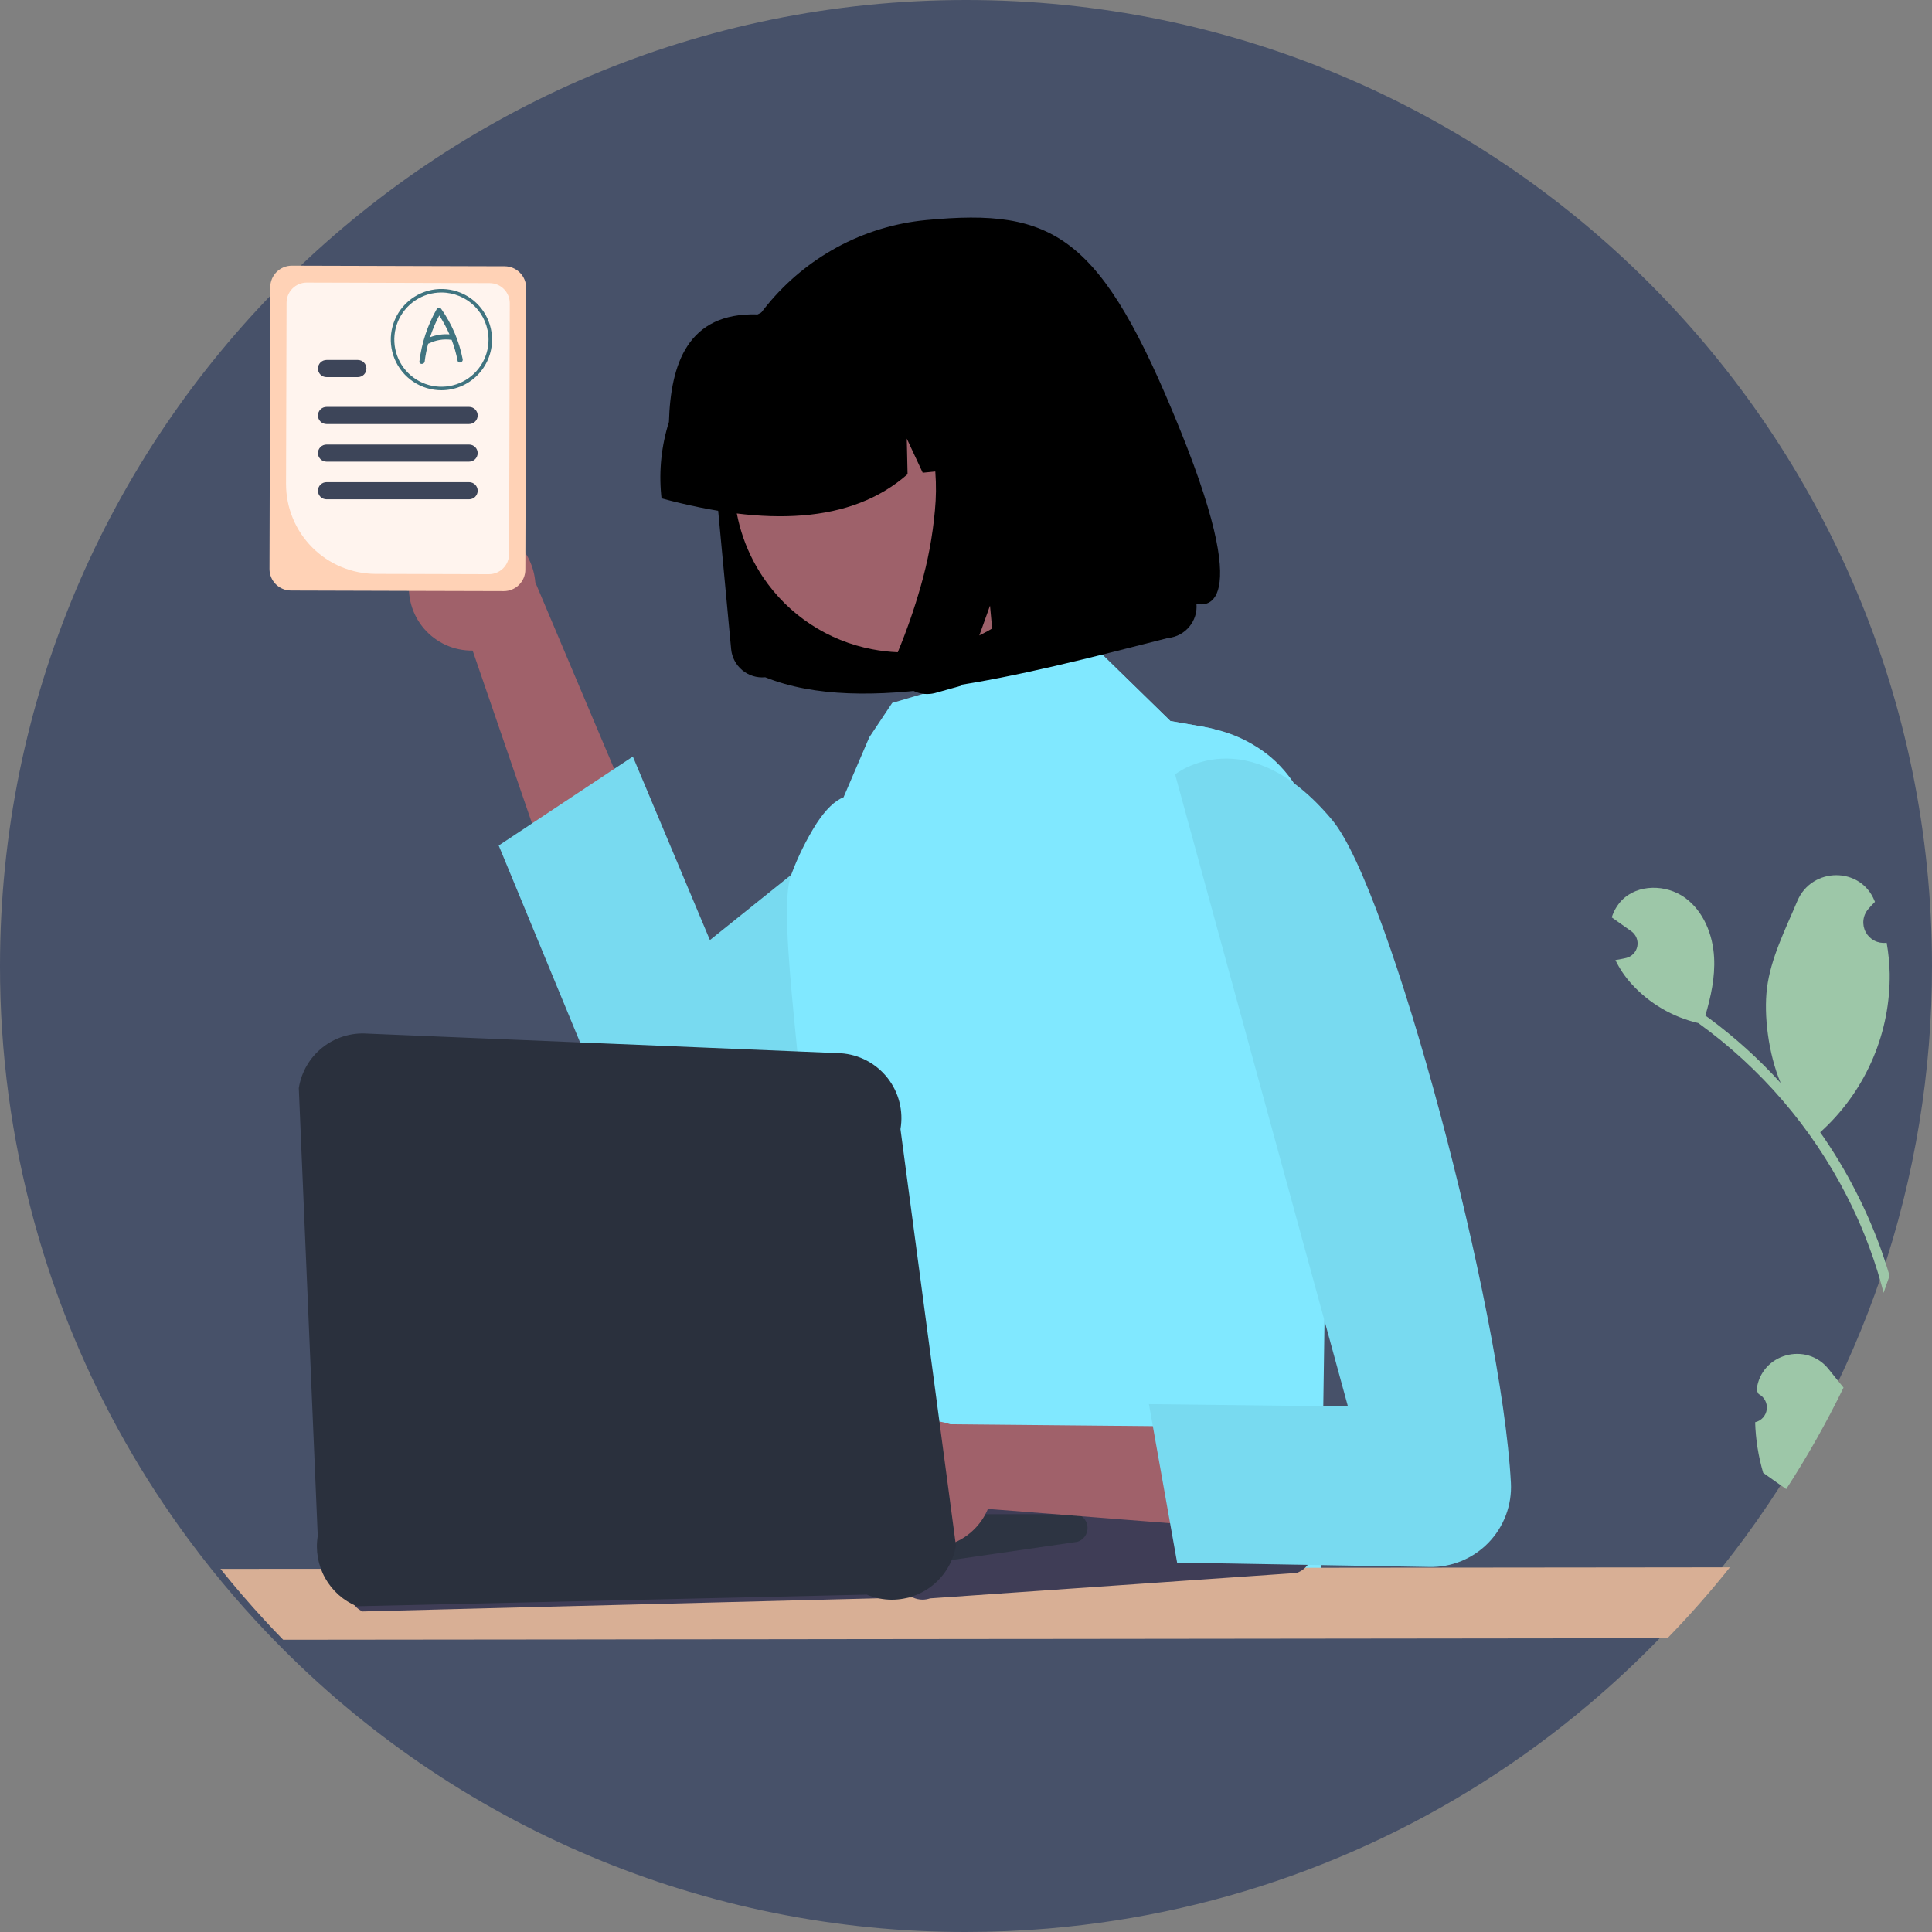 <svg width="676" height="676" viewBox="0 0 676 676" fill="none" xmlns="http://www.w3.org/2000/svg">
<rect x="0" y="0" width="676" height="676" fill="#808080" stroke="none"/>
<g clip-path="url(#clip0_1971_41067)">
<path d="M676 338C676.042 374.96 670.012 411.675 658.15 446.68C657.47 448.68 656.773 450.673 656.06 452.66C643.499 487.397 625.336 519.843 602.29 548.71C595.41 557.34 588.12 565.613 580.42 573.53C572.72 581.46 564.637 589.003 556.17 596.16C508.944 636.209 451.575 662.44 390.39 671.96H390.38C382.58 673.17 374.703 674.113 366.75 674.79C357.28 675.59 347.697 675.993 338 676C292.907 676.059 248.261 667.066 206.708 649.553C165.154 632.041 127.539 606.366 96.09 574.05C93.88 571.79 91.703 569.497 89.56 567.17C84.22 561.38 79.083 555.41 74.15 549.26C71.38 545.8 68.677 542.287 66.04 538.72C49.799 516.779 36.287 492.944 25.8 467.74C21.328 457.006 17.423 446.044 14.1 434.9C13.86 434.11 13.63 433.32 13.4 432.53C12.9 430.83 12.417 429.12 11.95 427.4C3.995 398.267 -0.024 368.2 0 338C0 151.33 151.33 0 338 0C524.67 0 676 151.33 676 338Z" fill="#475169"/>
<path d="M143.347 202.031C142.824 205.209 143.004 208.462 143.874 211.562C144.744 214.662 146.283 217.534 148.383 219.975C150.483 222.416 153.093 224.367 156.028 225.69C158.964 227.014 162.154 227.677 165.373 227.634L219.328 384.627L253.755 360.967L187.296 203.73C186.865 198.326 184.467 193.267 180.557 189.513C176.646 185.759 171.493 183.57 166.076 183.36C160.659 183.151 155.353 184.936 151.164 188.377C146.975 191.818 144.194 196.677 143.347 202.031Z" fill="#A0616A"/>
<path d="M424.956 255.149C400.996 282.409 341.916 330.449 293.246 363.529C282.726 370.679 272.686 377.119 263.596 382.509C257.456 386.149 251.746 389.299 246.606 391.869C243.156 393.587 239.389 394.575 235.54 394.77C231.69 394.965 227.842 394.363 224.237 393.002C220.631 391.64 217.345 389.549 214.585 386.859C211.825 384.169 209.65 380.938 208.196 377.369L174.496 295.839L186.156 288.109L214.906 269.039L221.436 264.719L248.396 328.929L276.826 306.109L294.476 291.939L374.936 227.369L381.876 225.309L398.066 241.109L409.516 252.289L420.286 254.159C421.896 254.439 423.456 254.769 424.956 255.149Z" fill="#78DAF0"/>
<path d="M639.921 479.164C641.591 481.284 643.321 483.394 645.051 485.514C639.092 497.75 632.393 509.612 624.991 521.034C624.441 520.644 623.891 520.254 623.341 519.864C623.254 519.816 623.171 519.763 623.091 519.704C621.041 518.244 618.981 516.804 616.931 515.344V515.334C615.24 509.579 614.296 503.63 614.121 497.634C615.178 497.391 616.136 496.83 616.863 496.025C617.59 495.22 618.052 494.211 618.186 493.134C618.321 492.058 618.121 490.966 617.613 490.007C617.106 489.048 616.316 488.269 615.351 487.774C615.081 487.304 614.891 486.964 614.621 486.484C614.631 486.364 614.651 486.234 614.661 486.114C616.231 473.624 632.151 469.264 639.921 479.164Z" fill="#9DC7A8"/>
<path d="M657.869 436.363C659.069 439.663 660.163 443 661.149 446.373C660.469 448.373 659.772 450.366 659.059 452.353C658.789 451.303 658.509 450.253 658.219 449.203C656.593 443.365 654.639 437.622 652.369 432.003C650.509 427.393 648.449 422.879 646.189 418.463C633.9 394.469 616.092 373.734 594.229 357.963C585.194 355.873 577.017 351.064 570.799 344.183C568.557 341.71 566.681 338.929 565.229 335.923C566.149 335.793 567.069 335.613 567.969 335.423C568.249 335.363 568.539 335.293 568.819 335.233L568.929 335.213C569.913 334.985 570.81 334.477 571.512 333.751C572.215 333.025 572.692 332.112 572.888 331.121C573.083 330.13 572.988 329.104 572.614 328.166C572.24 327.228 571.603 326.417 570.779 325.833C570.269 325.463 569.749 325.103 569.239 324.743C568.459 324.173 567.669 323.633 566.879 323.073C566.796 323.021 566.716 322.964 566.639 322.903C565.739 322.263 564.839 321.643 563.949 320.993C564.64 318.765 565.834 316.725 567.439 315.033C573.029 309.263 583.009 309.393 589.529 314.093C596.059 318.793 599.339 327.023 599.759 335.043C600.129 341.913 598.649 348.713 596.699 355.343C597.189 355.703 597.699 356.043 598.189 356.413C607.192 363.085 615.519 370.625 623.049 378.923C618.699 368.603 617.119 355.143 618.249 345.873C619.539 335.313 624.669 325.283 628.869 315.293C633.899 303.293 651.059 303.133 655.899 315.213C655.949 315.333 655.999 315.443 656.039 315.563C655.229 316.373 654.449 317.213 653.699 318.083C652.758 319.179 652.169 320.534 652.01 321.971C651.852 323.407 652.131 324.858 652.81 326.133C653.49 327.408 654.539 328.449 655.82 329.118C657.101 329.787 658.554 330.054 659.989 329.883L660.139 329.863C660.763 333.428 661.117 337.035 661.199 340.653C661.323 350.776 659.355 360.815 655.418 370.142C651.481 379.468 645.66 387.881 638.319 394.853C637.839 395.303 637.369 395.743 636.879 396.173C641.512 402.761 645.672 409.668 649.329 416.843C652.576 423.167 655.428 429.686 657.869 436.363Z" fill="#9DC7A8"/>
<path d="M465.187 342.549L462.167 549.959L218.207 542.959L257.167 456.959C256.887 454.199 274.267 434.829 274.167 431.959C273.867 423.549 280.147 415.759 281.167 406.959C283.247 388.809 271.337 320.269 276.827 306.109C279.166 299.785 282.162 293.726 285.767 288.029C288.887 283.309 292.087 280.129 295.147 278.979L304.167 257.959L312.167 245.959L374.937 227.369L381.877 225.309L398.067 241.109L409.517 252.289L420.287 254.159C421.897 254.439 423.457 254.769 424.957 255.149C432.181 256.815 438.915 260.15 444.617 264.889C463.417 280.859 465.607 310.899 465.187 342.549Z" fill="#80E8FF"/>
<path d="M605.288 548.402C598.408 557.032 591.118 565.306 583.418 573.222L557.038 573.242L415.168 573.402L389.628 573.432L372.648 573.452L347.388 573.472L327.958 573.492L292.068 573.532L270.898 573.562L226.318 573.602L205.038 573.632L146.068 573.692L109.028 573.732L99.088 573.742C96.878 571.482 94.702 569.189 92.558 566.862C87.218 561.072 82.082 555.102 77.148 548.952L97.728 548.932L111.748 548.922L144.208 548.882L206.848 548.822L228.018 548.802L236.578 548.792H236.608L243.328 548.782L246.338 548.772L254.048 548.762H257.308L280.168 548.742L329.478 548.682L351.178 548.662L371.958 548.642L391.438 548.622L419.388 548.592L568.668 548.442L605.288 548.402Z" fill="#D8AF95"/>
<path d="M267.767 236.971L267.712 236.976C264.828 237.244 261.954 236.356 259.725 234.506C257.495 232.656 256.091 229.996 255.823 227.111L250.136 166.411C249.107 155.537 250.274 144.567 253.569 134.154C260.028 113.829 274.081 96.781 292.799 86.562C302.464 81.3 313.095 78.049 324.05 77.005C368.87 72.735 385.249 82.069 412.935 150.426C440.621 218.783 418.63 211.218 418.63 211.218C418.769 212.681 418.612 214.157 418.168 215.557C417.296 218.29 415.403 220.581 412.882 221.951C411.589 222.652 410.168 223.086 408.704 223.227C355.717 236.696 302.252 250.873 267.758 236.971L267.767 236.971Z" fill="black"/>
<path d="M366.386 134.521C373.037 144.362 376.623 155.954 376.69 167.831C376.758 179.709 373.304 191.341 366.764 201.257C360.225 211.172 350.894 218.928 339.95 223.544C329.005 228.16 316.938 229.429 305.273 227.191C297.551 225.735 290.195 222.761 283.631 218.441C277.066 214.121 271.424 208.542 267.032 202.026C260.394 192.188 256.818 180.605 256.755 168.738C256.691 156.871 260.142 145.25 266.674 135.342C273.205 125.433 282.524 117.68 293.455 113.061C304.387 108.441 316.441 107.161 328.099 109.383C335.827 110.83 343.191 113.798 349.763 118.114C356.336 122.429 361.986 128.007 366.386 134.523L366.386 134.521Z" fill="#9E616A"/>
<path d="M231.345 173.156C230.531 164.556 231.455 155.88 234.061 147.644C234.665 127.497 240.511 109.248 265.084 110.014C272.68 105.882 281.029 103.32 289.635 102.48L301.778 101.281C301.915 101.268 302.051 101.254 302.188 101.242C310.601 100.459 319.086 101.34 327.158 103.837C335.23 106.333 342.732 110.394 349.234 115.79C355.737 121.185 361.113 127.808 365.056 135.281C368.999 142.754 371.431 150.93 372.214 159.343L372.328 160.559L346.637 163.071L335.58 139.409L336.125 164.103L322.857 165.406L317.28 153.468L317.553 165.919C297.851 183.27 267.976 184.18 231.47 174.373L231.345 173.156Z" fill="black"/>
<path d="M313.525 230.754C313.306 232.754 313.653 234.775 314.526 236.587C314.966 237.516 315.534 238.378 316.214 239.148C316.795 239.805 317.451 240.39 318.17 240.892C320.298 242.374 322.885 243.049 325.466 242.796C325.627 242.78 325.787 242.76 325.947 242.737C326.108 242.715 326.267 242.688 326.427 242.658C326.588 242.63 326.748 242.596 326.907 242.559C327.066 242.521 327.225 242.48 327.385 242.437L336.351 239.924L346.4 211.905L348.704 236.491L389.477 225.14L379.702 120.805L310.207 127.652L312.113 129.488C318.445 135.651 322.955 143.443 325.145 152.004C327.318 160.68 327.989 169.664 327.128 178.566C326.324 187.568 324.657 196.471 322.151 205.155C319.969 212.843 317.347 220.4 314.296 227.787C313.901 228.735 313.642 229.734 313.525 230.754Z" fill="black"/>
<path d="M322.794 559.708C321.599 559.707 320.419 559.44 319.34 558.927L126.82 563.839C125.343 563.139 124.112 562.007 123.292 560.594C122.471 559.18 122.098 557.551 122.223 555.921C122.347 554.291 122.963 552.737 123.99 551.465C125.016 550.192 126.404 549.261 127.97 548.794L253.922 511.239C255.226 510.85 256.608 510.797 257.938 511.085L452.764 534.831C454.488 535.204 456.043 536.131 457.191 537.47C458.339 538.809 459.017 540.487 459.122 542.248C459.227 544.008 458.753 545.755 457.772 547.221C456.792 548.687 455.358 549.792 453.69 550.367L325.432 559.263C324.583 559.557 323.691 559.707 322.794 559.708Z" fill="#3F3D56"/>
<path d="M329.872 546.307C329.002 546.307 328.147 546.084 327.389 545.66L171.034 552.965C170.146 552.467 169.429 551.713 168.976 550.802C168.522 549.89 168.354 548.863 168.492 547.855C168.631 546.846 169.07 545.903 169.752 545.147C170.434 544.392 171.328 543.859 172.318 543.619L228.921 529.881C229.805 529.667 230.729 529.694 231.599 529.959L376.952 529.785C377.987 530.101 378.893 530.741 379.538 531.61C380.183 532.479 380.534 533.531 380.537 534.613C380.541 535.696 380.198 536.751 379.559 537.624C378.92 538.497 378.019 539.143 376.986 539.467L331.384 546.076C330.894 546.229 330.385 546.307 329.872 546.307Z" fill="#2D3442"/>
<path d="M313.415 537.975C316.121 539.72 319.177 540.85 322.367 541.286C325.558 541.722 328.805 541.453 331.88 540.498C334.955 539.544 337.784 537.926 340.166 535.76C342.549 533.594 344.427 530.932 345.67 527.961L511.165 540.961L503.165 499.961L332.468 498.335C327.339 496.579 321.744 496.765 316.743 498.858C311.742 500.951 307.683 504.806 305.334 509.692C302.986 514.578 302.511 520.156 304 525.369C305.49 530.582 308.839 535.067 313.415 537.975Z" fill="#A0616A"/>
<path d="M411.164 270.958C411.164 270.958 436.164 250.958 466.164 286.958C486.396 311.236 525.423 458.002 528.659 518.821C528.864 522.669 528.271 526.518 526.919 530.127C525.566 533.735 523.483 537.026 520.799 539.792C518.116 542.558 514.89 544.739 511.323 546.2C507.757 547.661 503.928 548.369 500.075 548.281L411.864 546.746L402 491.296L471.643 492.121L411.164 270.958Z" fill="#78DAF0"/>
<path d="M312.085 559.732C309.058 559.729 306.063 559.123 303.274 557.948L124.832 562.019C120.123 560.055 116.214 556.56 113.736 552.1C111.259 547.639 110.359 542.473 111.181 537.437L104.551 380.726C105.43 375.128 108.376 370.064 112.808 366.532C117.239 363.001 122.833 361.26 128.486 361.652L294.149 368.523C297.329 368.732 300.43 369.606 303.25 371.09C306.07 372.574 308.547 374.634 310.52 377.137C312.492 379.64 313.917 382.529 314.701 385.618C315.485 388.707 315.611 391.926 315.071 395.067L334.481 540.835C333.568 546.117 330.822 550.907 326.725 554.364C322.629 557.82 317.444 559.721 312.085 559.732Z" fill="#2A303D"/>
<path d="M176.587 93.171L102.117 92.961C100.121 92.959 98.205 93.748 96.79 95.156C95.374 96.563 94.575 98.475 94.567 100.471L94.297 199.081C94.293 201.075 95.08 202.989 96.487 204.403C97.893 205.817 99.803 206.615 101.797 206.621L143.107 206.741L176.277 206.831C178.273 206.835 180.188 206.045 181.602 204.637C183.016 203.229 183.813 201.317 183.817 199.321L183.837 193.491L184.097 100.721C184.101 98.724 183.312 96.808 181.904 95.392C180.496 93.976 178.584 93.177 176.587 93.171Z" fill="#FFD2B6"/>
<path d="M171.336 99.059L107.336 98.879C105.467 98.877 103.674 99.615 102.348 100.933C101.023 102.251 100.274 104.04 100.266 105.909L100.086 169.309C100.073 177.635 103.364 185.626 109.235 191.529C115.107 197.433 123.08 200.766 131.406 200.799L143.566 200.829L171.056 200.909C172.925 200.913 174.72 200.175 176.046 198.857C177.371 197.539 178.119 195.748 178.126 193.879L178.146 187.499L178.366 106.129C178.37 104.26 177.632 102.465 176.314 101.139C174.996 99.814 173.205 99.066 171.336 99.059Z" fill="#FFF4EE"/>
<path d="M164.145 142.379H114.245C113.852 142.379 113.462 142.456 113.099 142.607C112.735 142.757 112.405 142.978 112.127 143.256C111.849 143.534 111.628 143.864 111.478 144.228C111.327 144.591 111.25 144.981 111.25 145.374C111.25 145.767 111.327 146.157 111.478 146.52C111.628 146.883 111.849 147.214 112.127 147.492C112.405 147.77 112.735 147.99 113.099 148.141C113.462 148.291 113.852 148.369 114.245 148.369H164.145C164.939 148.369 165.701 148.053 166.263 147.492C166.824 146.93 167.14 146.168 167.14 145.374C167.14 144.58 166.824 143.818 166.263 143.256C165.701 142.694 164.939 142.379 164.145 142.379Z" fill="#3D4559"/>
<path d="M125.215 125.961H114.245C113.451 125.961 112.689 126.276 112.127 126.838C111.566 127.4 111.25 128.162 111.25 128.956C111.25 129.75 111.566 130.512 112.127 131.074C112.689 131.635 113.451 131.951 114.245 131.951H125.215C126.009 131.951 126.771 131.635 127.333 131.074C127.894 130.512 128.21 129.75 128.21 128.956C128.21 128.162 127.894 127.4 127.333 126.838C126.771 126.276 126.009 125.961 125.215 125.961Z" fill="#3D4559"/>
<path d="M164.145 168.711H114.245C113.451 168.711 112.689 169.026 112.127 169.588C111.566 170.15 111.25 170.912 111.25 171.706C111.25 172.5 111.566 173.262 112.127 173.824C112.689 174.385 113.451 174.701 114.245 174.701H164.145C164.939 174.701 165.701 174.385 166.263 173.824C166.824 173.262 167.14 172.5 167.14 171.706C167.14 170.912 166.824 170.15 166.263 169.588C165.701 169.026 164.939 168.711 164.145 168.711Z" fill="#3D4559"/>
<path d="M164.144 155.551H114.244C113.451 155.551 112.69 155.866 112.13 156.427C111.569 156.987 111.254 157.748 111.254 158.541C111.254 159.334 111.569 160.094 112.13 160.655C112.69 161.216 113.451 161.531 114.244 161.531H164.144C164.937 161.531 165.697 161.216 166.258 160.655C166.819 160.094 167.134 159.334 167.134 158.541C167.134 157.748 166.819 156.987 166.258 156.427C165.697 155.866 164.937 155.551 164.144 155.551Z" fill="#3D4559"/>
<path d="M154.451 136.55C150.947 136.55 147.522 135.511 144.608 133.564C141.695 131.618 139.424 128.851 138.083 125.613C136.742 122.376 136.391 118.814 137.075 115.377C137.758 111.941 139.446 108.784 141.923 106.306C144.401 103.829 147.558 102.141 150.994 101.458C154.431 100.774 157.993 101.125 161.231 102.466C164.468 103.807 167.235 106.077 169.181 108.991C171.128 111.904 172.167 115.33 172.167 118.834C172.162 123.531 170.294 128.034 166.972 131.355C163.651 134.676 159.148 136.545 154.451 136.55ZM154.451 102.348C151.19 102.348 148.003 103.315 145.292 105.127C142.581 106.938 140.468 109.513 139.22 112.525C137.973 115.537 137.646 118.852 138.282 122.05C138.918 125.248 140.488 128.185 142.794 130.49C145.099 132.796 148.037 134.366 151.235 135.002C154.432 135.638 157.747 135.312 160.759 134.064C163.772 132.816 166.346 130.703 168.158 127.992C169.969 125.281 170.936 122.094 170.936 118.834C170.931 114.463 169.193 110.273 166.102 107.182C163.012 104.092 158.821 102.353 154.451 102.348Z" fill="#407480"/>
<path d="M161.89 125.696C160.666 119.378 158.117 113.391 154.412 108.13C154.328 107.994 154.211 107.881 154.071 107.803C153.932 107.725 153.774 107.684 153.614 107.684C153.454 107.684 153.297 107.725 153.157 107.803C153.018 107.881 152.901 107.994 152.817 108.13C149.59 113.775 147.527 120.01 146.75 126.466C146.607 127.643 148.455 127.632 148.597 126.466C148.856 124.374 149.261 122.302 149.808 120.266C149.878 120.252 149.947 120.231 150.014 120.203C152.469 118.97 155.244 118.518 157.964 118.908C157.987 118.912 158.01 118.906 158.034 118.909C158.932 121.271 159.626 123.706 160.109 126.187C160.334 127.353 162.115 126.859 161.89 125.696ZM150.472 118.001C151.32 115.371 152.399 112.822 153.697 110.383C155.071 112.482 156.264 114.694 157.263 116.995C154.953 116.821 152.633 117.165 150.472 118.001Z" fill="#407480"/>
</g>
<defs>
<clipPath id="clip0_1971_41067">
<rect width="676" height="676" fill="white"/>
</clipPath>
</defs>
</svg>
